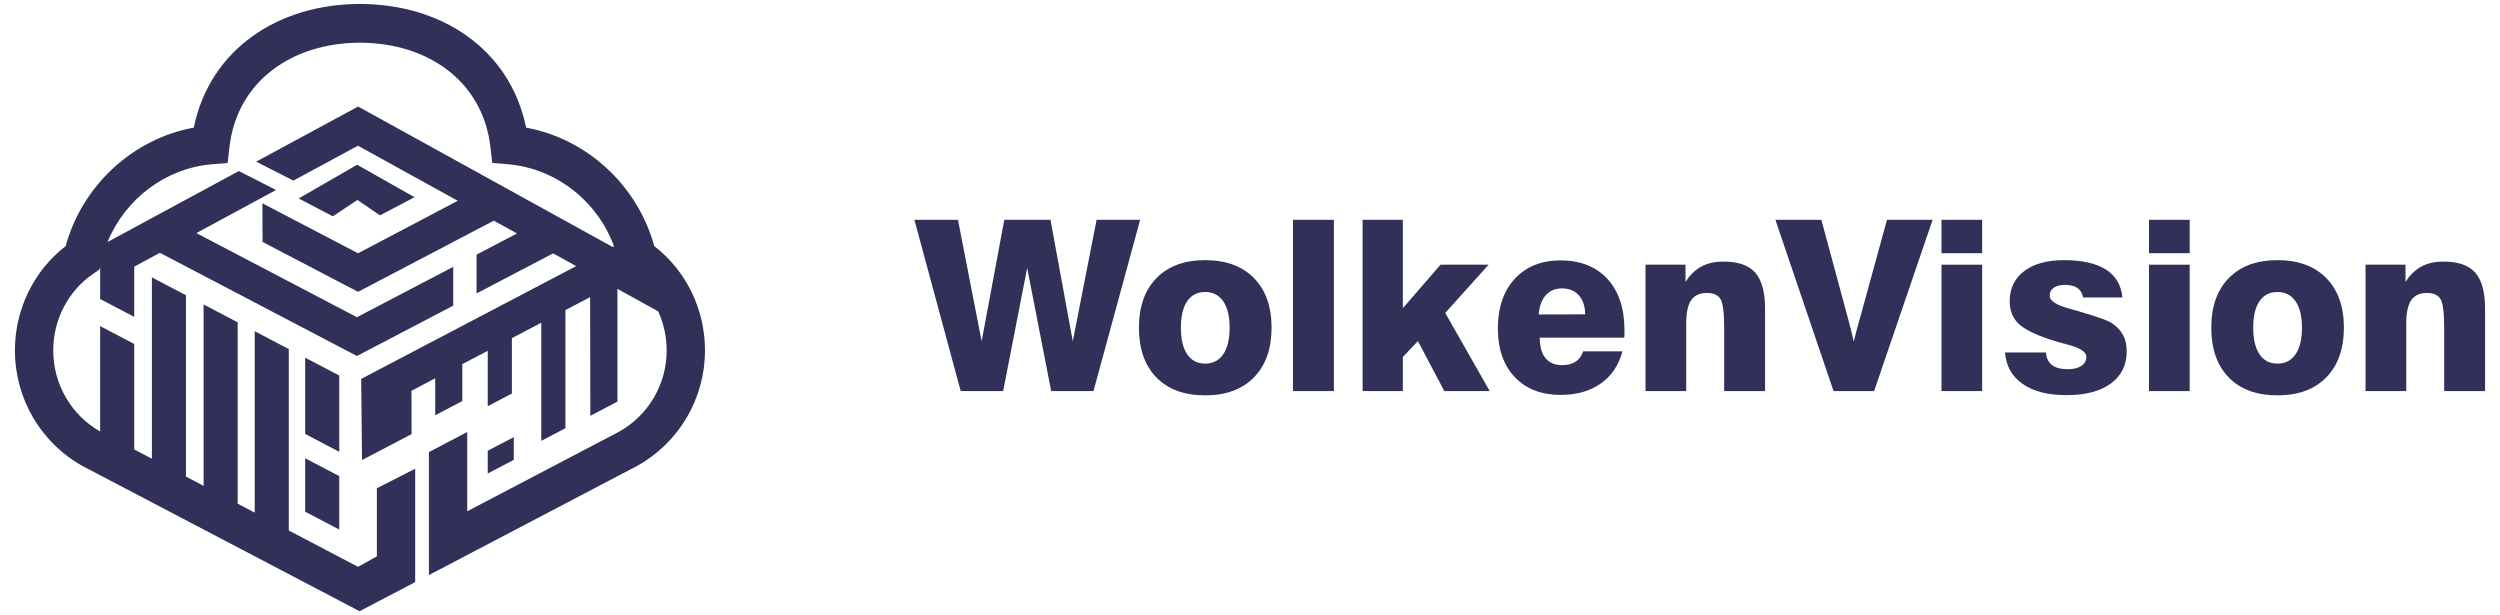<svg width="191" height="47" viewBox="0 0 191 47" fill="none" xmlns="http://www.w3.org/2000/svg">
<path d="M29.025 16.454L31.67 15.068L27.286 12.585L22.819 15.161L25.428 16.527L27.307 15.274L29.025 16.454Z" fill="#313059"/>
<path d="M49.984 18.802C48.712 14.155 44.837 10.598 40.196 9.751C38.962 3.727 33.694 0.303 27.5 0.303C21.306 0.303 16.038 3.727 14.804 9.751C10.163 10.598 6.288 14.155 5.016 18.802C2.579 20.687 1.14 23.627 1.14 26.777C1.14 30.471 3.135 33.863 6.367 35.636L27.471 46.697L31.721 44.471V35.81L28.793 37.303V42.505L27.355 43.305L22.063 40.53V26.669L19.46 25.306V39.165L18.159 38.483V24.626L15.556 23.26V37.119L14.207 36.411V22.555L11.604 21.191V35.046L10.254 34.338V26.277L7.651 24.913V32.968C5.438 31.709 4.068 29.348 4.068 26.776C4.068 24.413 5.211 22.222 7.125 20.914L7.605 20.586L7.652 20.376V22.846L10.255 24.21V20.373L12.216 19.313L27.27 27.198L34.628 23.35V20.386L27.27 24.234L15.001 17.808L21.09 14.516L18.248 13.067L8.214 18.491C9.558 15.207 12.652 12.843 16.195 12.55L17.391 12.451L17.529 11.245C18.117 6.132 22.404 3.264 27.5 3.264C32.596 3.264 36.883 6.132 37.471 11.244L37.609 12.45L38.805 12.549C42.463 12.852 45.642 15.363 46.911 18.813L46.806 18.869L27.361 8.14L19.572 12.35L22.414 13.799L27.348 11.132L34.973 15.34L27.355 19.35L20.047 15.531L20.058 18.482L27.355 22.296L37.726 16.859L39.5 17.837L36.41 19.453V22.418L42.258 19.359L44.019 20.331L27.595 28.947L27.659 35.148L31.445 33.166L31.439 29.852L33.251 28.902V31.725L35.323 30.639L35.32 27.819L37.263 26.801V31.032L39.108 30.066V25.834L41.353 24.657V33.682L43.198 32.716V23.69L45.085 22.702L45.101 31.768L47.173 30.683V22.07L50.287 23.789C50.706 24.709 50.933 25.726 50.933 26.776C50.933 29.373 49.522 31.76 47.265 32.999L35.697 39.061V33.007L32.769 34.54V43.935L48.646 35.611C51.863 33.845 53.861 30.46 53.861 26.775C53.861 23.625 52.422 20.684 49.985 18.8L49.984 18.802Z" fill="#313059"/>
<path d="M37.263 34.437V36.174L39.252 35.132V33.395L37.263 34.437Z" fill="#313059"/>
<path d="M25.92 28.689L23.316 27.327V33.154L25.92 34.517V28.689Z" fill="#313059"/>
<path d="M23.316 39.095L25.92 40.459V36.374L23.316 35.013V39.095Z" fill="#313059"/>
<path d="M73.399 29.878L69.86 16.794H73.189L74.998 26.076L76.727 16.794H80.258L81.961 26.076L83.779 16.794H87.107L83.543 29.878H80.311L78.476 20.47L76.641 29.878H73.399Z" fill="#313059"/>
<path d="M87.016 25.036C87.016 23.419 87.464 22.156 88.359 21.243C89.254 20.331 90.492 19.875 92.074 19.875C93.655 19.875 94.902 20.331 95.8 21.243C96.699 22.156 97.147 23.419 97.147 25.036C97.147 26.654 96.699 27.918 95.8 28.833C94.902 29.747 93.66 30.206 92.074 30.206C90.487 30.206 89.24 29.75 88.35 28.838C87.461 27.925 87.016 26.659 87.016 25.036ZM90.22 25.036C90.22 25.919 90.38 26.596 90.703 27.07C91.025 27.545 91.48 27.78 92.072 27.78C92.663 27.78 93.131 27.541 93.455 27.065C93.779 26.589 93.943 25.912 93.943 25.036C93.943 24.16 93.781 23.494 93.455 23.019C93.131 22.547 92.669 22.309 92.072 22.309C91.475 22.309 91.016 22.545 90.698 23.016C90.379 23.487 90.22 24.16 90.22 25.036Z" fill="#313059"/>
<path d="M98.783 29.878V16.794H101.908V29.878H98.783Z" fill="#313059"/>
<path d="M104.104 29.878V16.794H107.177V23.544L110.057 20.223H113.726L110.417 23.909L113.814 29.878H110.346L108.327 26.058L107.177 27.276V29.879H104.104V29.878Z" fill="#313059"/>
<path d="M120.952 26.84H123.954C123.673 27.901 123.121 28.721 122.299 29.3C121.476 29.881 120.457 30.171 119.239 30.171C117.758 30.171 116.587 29.717 115.726 28.808C114.866 27.899 114.437 26.66 114.437 25.09C114.437 23.52 114.869 22.225 115.737 21.292C116.603 20.359 117.77 19.893 119.239 19.893C120.709 19.893 121.947 20.367 122.813 21.315C123.678 22.262 124.111 23.571 124.111 25.24C124.111 25.394 124.111 25.511 124.106 25.591C124.103 25.671 124.099 25.741 124.092 25.8H117.639C117.639 26.481 117.784 27.001 118.074 27.36C118.363 27.718 118.789 27.897 119.351 27.897C119.767 27.897 120.11 27.808 120.379 27.63C120.648 27.452 120.838 27.189 120.95 26.84H120.952ZM117.554 24.024L121.11 24.015C121.098 23.394 120.936 22.908 120.622 22.559C120.309 22.21 119.881 22.035 119.336 22.035C118.82 22.035 118.41 22.206 118.103 22.55C117.796 22.894 117.613 23.386 117.554 24.024Z" fill="#313059"/>
<path d="M125.718 29.878V20.223H128.774V21.547C129.101 21.02 129.503 20.627 129.977 20.369C130.452 20.111 131.016 19.984 131.673 19.984C132.79 19.984 133.601 20.266 134.101 20.831C134.601 21.397 134.851 22.32 134.851 23.599V29.879H131.726V25.02C131.726 23.883 131.633 23.159 131.445 22.848C131.257 22.538 130.912 22.383 130.409 22.383C129.858 22.383 129.457 22.567 129.205 22.937C128.953 23.307 128.827 23.899 128.827 24.71V29.879H125.719L125.718 29.878Z" fill="#313059"/>
<path d="M140.082 29.878L135.64 16.794H139.151L140.968 23.518C140.998 23.632 141.048 23.815 141.118 24.07C141.341 24.876 141.51 25.551 141.627 26.095C141.691 25.828 141.77 25.514 141.865 25.153C141.958 24.792 142.091 24.317 142.26 23.731L144.166 16.794H147.651L143.183 29.878H140.084H140.082Z" fill="#313059"/>
<path d="M148.328 19.343V16.794H151.436V19.343H148.328ZM148.328 29.878V20.223H151.436V29.878H148.328Z" fill="#313059"/>
<path d="M153.182 26.929H156.306C156.341 27.355 156.498 27.676 156.776 27.889C157.053 28.102 157.457 28.208 157.983 28.208C158.423 28.208 158.767 28.122 159.019 27.95C159.271 27.779 159.397 27.547 159.397 27.257C159.397 26.884 158.905 26.57 157.922 26.315C157.396 26.179 156.97 26.057 156.65 25.95C155.456 25.554 154.639 25.141 154.199 24.712C153.761 24.282 153.54 23.719 153.54 23.019C153.54 22.042 153.909 21.275 154.647 20.715C155.386 20.155 156.401 19.875 157.695 19.875C159.076 19.875 160.142 20.114 160.89 20.591C161.639 21.067 162.061 21.779 162.154 22.726H159.152C159.088 22.4 158.942 22.159 158.712 22.002C158.485 21.845 158.167 21.767 157.764 21.767C157.39 21.767 157.102 21.84 156.9 21.985C156.698 22.13 156.596 22.335 156.596 22.602C156.596 22.981 157.105 23.311 158.124 23.588C158.371 23.653 158.56 23.707 158.695 23.749C159.643 24.028 160.302 24.235 160.671 24.375C161.04 24.515 161.306 24.645 161.47 24.771C161.815 25.026 162.07 25.322 162.234 25.659C162.398 25.996 162.48 26.39 162.48 26.84C162.48 27.889 162.077 28.709 161.268 29.3C160.461 29.892 159.333 30.188 157.888 30.188C156.443 30.188 155.353 29.904 154.534 29.335C153.715 28.766 153.263 27.964 153.182 26.927V26.929Z" fill="#313059"/>
<path d="M164.184 19.343V16.794H167.291V19.343H164.184ZM164.184 29.878V20.223H167.291V29.878H164.184Z" fill="#313059"/>
<path d="M168.941 25.036C168.941 23.419 169.39 22.156 170.285 21.243C171.18 20.331 172.418 19.875 173.999 19.875C175.581 19.875 176.828 20.331 177.726 21.243C178.625 22.156 179.073 23.419 179.073 25.036C179.073 26.654 178.623 27.918 177.726 28.833C176.828 29.747 175.584 30.206 173.999 30.206C172.415 30.206 171.166 29.75 170.276 28.838C169.386 27.925 168.941 26.659 168.941 25.036ZM172.146 25.036C172.146 25.919 172.306 26.596 172.628 27.07C172.951 27.545 173.406 27.78 173.998 27.78C174.589 27.78 175.055 27.541 175.381 27.065C175.707 26.589 175.869 25.912 175.869 25.036C175.869 24.16 175.707 23.494 175.381 23.019C175.057 22.547 174.594 22.309 173.998 22.309C173.401 22.309 172.942 22.545 172.623 23.016C172.304 23.487 172.144 24.16 172.144 25.036H172.146Z" fill="#313059"/>
<path d="M180.727 29.878V20.223H183.782V21.547C184.11 21.02 184.512 20.627 184.986 20.369C185.46 20.111 186.024 19.984 186.681 19.984C187.799 19.984 188.608 20.266 189.11 20.831C189.61 21.397 189.86 22.32 189.86 23.599V29.879H186.735V25.02C186.735 23.883 186.642 23.159 186.454 22.848C186.266 22.538 185.921 22.383 185.417 22.383C184.867 22.383 184.465 22.567 184.215 22.937C183.964 23.307 183.838 23.899 183.838 24.71V29.879H180.73L180.727 29.878Z" fill="#313059"/>
</svg>
